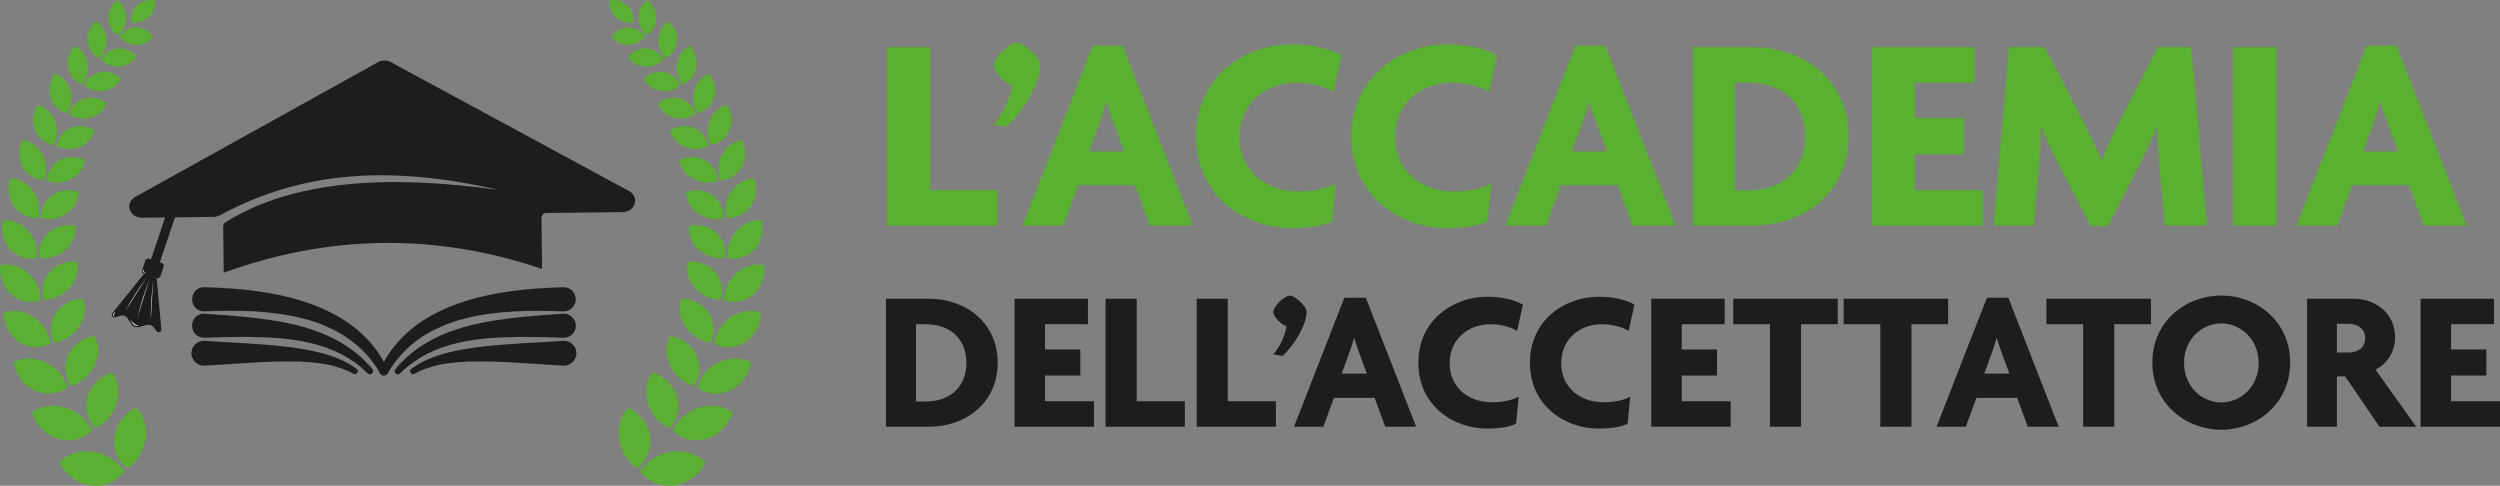 <svg xmlns="http://www.w3.org/2000/svg" id="Livello_2" width="287.23mm" height="55.81mm" viewBox="0 0 814.2 158.2"><rect x="0" y="0" width="814.2" height="158.2" fill="#808080" stroke="none"/><g id="Logo_Accademia"><path d="M123.78,120.27c10.4-22.16,37.76-26.13,59.67-26.73,2.18-.07,3.99,1.64,4.06,3.82.08,2.28-1.84,4.18-4.13,4.06-5.43-.24-10.85-.29-16.23.02-10.55.64-21.4,2.61-30.23,8.61-4.34,2.95-8,6.89-10.65,11.54-.88,1.53-3.25.33-2.5-1.31h0Z" style="fill:#1d1d1b; stroke-width:0px;"></path><path d="M128.77,120.23c13.09-15.88,35.63-16.58,54.57-18.07,2.16-.15,4.03,1.47,4.19,3.63.18,2.3-1.72,4.27-4.02,4.2-4.8-.14-9.56-.28-14.29-.25-9.31.09-18.78.7-27.42,4.27-4.25,1.76-8.2,4.3-11.5,7.61-.9.9-2.35-.36-1.54-1.38h0Z" style="fill:#1d1d1b; stroke-width:0px;"></path><path d="M133.93,120.14c7.07-5.14,16.01-6.4,24.42-7.4,8.43-.89,16.82-1.17,25.05-1.74,2.23-.15,4.16,1.53,4.32,3.76.18,2.41-1.86,4.47-4.27,4.32-8.41-.46-16.66-1.22-24.86-1.36-7.99-.04-16.47.08-23.58,3.98-1.01.62-2.03-.84-1.07-1.56h0Z" style="fill:#1d1d1b; stroke-width:0px;"></path><path d="M123.78,121.57c-5.26-9.44-14.76-15.29-25.05-17.83-10.41-2.65-21.34-2.78-32.07-2.33-5.4.04-5.48-7.83-.05-7.88,21.9.6,49.29,4.58,59.67,26.73.74,1.62-1.58,2.85-2.5,1.31h0Z" style="fill:#1d1d1b; stroke-width:0px;"></path><path d="M119.75,121.61c-10.13-10.25-25.17-11.81-38.91-11.88-4.72-.03-9.48.11-14.29.25-5.17,0-5.41-7.52-.22-7.83,19.05,1.45,41.78,2.12,54.96,18.08.8.99-.62,2.3-1.54,1.38h0Z" style="fill:#1d1d1b; stroke-width:0px;"></path><path d="M115.06,121.7c-7.12-3.91-15.6-4.02-23.58-3.98-8.2.15-16.45.9-24.86,1.36-2.23.13-4.14-1.58-4.27-3.81-.15-2.41,1.91-4.45,4.32-4.27,8.23.57,16.62.84,25.05,1.74,4.21.46,8.44,1.07,12.61,2.14,4.14,1.08,8.3,2.63,11.81,5.26.42.31.5.91.19,1.33-.3.4-.85.49-1.26.24h0Z" style="fill:#1d1d1b; stroke-width:0px;"></path><rect x="40.62" y="76.8" width="24.46" height="3.03" transform="translate(-38.21 103.49) rotate(-71.44)" style="fill:#1d1d1b; stroke-width:0px;"></rect><rect x="47.18" y="84.29" width="5.23" height="6.27" rx=".97" ry=".97" transform="translate(-48.94 106.8) rotate(-71.44)" style="fill:#1d1d1b; stroke-width:0px;"></rect><path d="M46.89,89.21l-10.32,12.79c-.53.66.11,1.62.93,1.36l1.73-.54c.88-.28,1.84.08,2.33.86l1.25,1.92c.21.33.51.6.87.75.43.18.8.28,1.16.22l2.9-.69c.83-.29,1.75,0,2.28.69l.98,1.29c.52.69,1.62.26,1.54-.6l-1.51-16.67-4.13-1.39Z" style="fill:#1d1d1b; stroke-width:0px;"></path><path d="M205.23,62.42L127.67,20.44c-1.48-1.01-3.52-1-4.99.03l-78.97,43.84c-3.1,2.18-1.37,6.65,2.55,6.6l23.28-.27c.78,0,1.55-.22,2.24-.59,28.39-15.42,58-15.66,90.78-8.17-36.18-5.05-67.03-3.29-89.12,10.51-.48.3-.76.83-.75,1.39l.18,15.04c33.79-12.28,68.63-13.16,103.68-1.22l-.2-16.61c-.01-.89.7-1.61,1.59-1.62l24.87-.29c3.89-.05,5.53-4.51,2.44-6.63Z" style="fill:#1d1d1b; stroke-width:0px;"></path><path d="M44.42,64.92c-1.19,2.21-.42,3.75,1.46,4.85-1.36-1.26-2.03-2.85-1.46-4.85Z" style="fill:#1d1d1b; stroke-width:0px;"></path><path d="M127.55,21.7c-1.95-1.57-3.61-1.1-5.04.55,1.49-1.11,3.17-1.47,5.04-.55Z" style="fill:#1d1d1b; stroke-width:0px;"></path><path d="M73.78,76.14l-.02-1.63c0-.61.32-1.17.86-1.46l4.31-2.33c-1.74,1.35-5.26,2.82-5.15,5.42Z" style="fill:#1d1d1b; stroke-width:0px;"></path><path d="M37.43,101.43c-.69.79-.75,1.36-.2,1.72-.14-.39-.08-.96.2-1.72Z" style="fill:#fff; stroke-width:0px;"></path><path d="M46.83,87.7c-.34.64-.25,1.12.53,1.32-.37-.32-.55-.76-.53-1.32Z" style="fill:#fff; stroke-width:0px;"></path><path d="M42.33,104.02c.78,1.43,1.65,2.35,2.74,2.14-1.11-.4-1.98-1.18-2.74-2.14Z" style="fill:#fff; stroke-width:0px;"></path><path d="M49.85,91.29c-.47,4.57-.76,9-.75,13.19l.75-13.19Z" style="fill:#fff; stroke-width:0px;"></path><path d="M48.66,90.87c-1.57,4.32-2.93,8.55-3.93,12.61l3.93-12.61Z" style="fill:#fff; stroke-width:0px;"></path><path d="M47.72,90.32c-2.63,3.77-5.02,7.51-7.03,11.18l7.03-11.18Z" style="fill:#fff; stroke-width:0px;"></path><path d="M288.84,73.46V15.36h14.12v46.54h21.86v11.57h-35.98Z" style="fill:#5ab031; stroke-width:0px;"></path><path d="M327.82,41.31l-4.19-.73c3.1-3.55,5.46-8.74,6.01-12.84-2.28-.46-6.01-4.37-6.01-6.38,0-2.64,5.19-7.47,7.56-7.47,2.09,0,7.56,4.65,7.56,7.47,0,5.74-5.56,15.03-10.93,19.95Z" style="fill:#5ab031; stroke-width:0px;"></path><path d="M374.46,73.46l-4.83-13.12h-18.49l-4.83,13.12h-13.3l22.86-58.56h9.75l22.86,58.56h-14.03ZM362.16,38.58c-.55-1.55-1.28-3.46-1.73-5.37h-.18c-.46,1.91-1.09,3.92-1.64,5.37l-3.92,10.75h11.38l-3.92-10.75Z" style="fill:#5ab031; stroke-width:0px;"></path><path d="M434.3,29.93c-2.73-1.64-7.2-3.01-12.02-3.01-10.29,0-18.58,6.92-18.58,17.67s8.2,17.76,19.22,17.76c4.83,0,9.11-.91,12.11-2.55l-1.18,12.3c-3.1,1.46-7.29,2.19-13.21,2.19-15.03,0-31.15-10.2-31.15-29.87s16.21-29.97,31.15-29.97c7.2,0,12.84,1.55,16.3,3.55l-2.64,11.93Z" style="fill:#5ab031; stroke-width:0px;"></path><path d="M484.94,29.93c-2.73-1.64-7.2-3.01-12.02-3.01-10.29,0-18.58,6.92-18.58,17.67s8.2,17.76,19.22,17.76c4.83,0,9.11-.91,12.11-2.55l-1.18,12.3c-3.1,1.46-7.29,2.19-13.21,2.19-15.03,0-31.15-10.2-31.15-29.87s16.21-29.97,31.15-29.97c7.2,0,12.84,1.55,16.3,3.55l-2.64,11.93Z" style="fill:#5ab031; stroke-width:0px;"></path><path d="M531.67,73.46l-4.83-13.12h-18.49l-4.83,13.12h-13.3l22.86-58.56h9.75l22.86,58.56h-14.03ZM519.38,38.58c-.55-1.55-1.28-3.46-1.73-5.37h-.18c-.46,1.91-1.09,3.92-1.64,5.37l-3.92,10.75h11.38l-3.92-10.75Z" style="fill:#5ab031; stroke-width:0px;"></path><path d="M570.93,73.46h-19.58V15.36h19.58c16.67,0,31.15,10.93,31.15,29.05s-14.39,29.05-31.15,29.05ZM569.56,26.92h-4.55v35.07h4.55c10.02,0,18.31-5.83,18.31-17.49s-8.2-17.58-18.31-17.58Z" style="fill:#5ab031; stroke-width:0px;"></path><path d="M609.73,73.46V15.36h33.33v11.57h-19.49v11.48h16.03v11.84h-16.03v11.66h22.22v11.57h-36.07Z" style="fill:#5ab031; stroke-width:0px;"></path><path d="M705.01,73.46l-1.91-21.4c-.27-3.19-.55-7.01-.55-10.75h-.18c-1.37,3.64-3.28,7.65-4.92,10.93l-10.93,21.4h-5.65l-11.11-21.4c-1.73-3.28-3.46-7.1-4.92-10.84h-.18c0,3.73-.18,7.56-.46,10.66l-1.82,21.4h-13.12l5.01-58.11h11.66l12.66,24.41c1.82,3.55,4.28,8.56,5.83,12.39h.09c1.46-3.83,3.73-8.56,5.65-12.39l12.57-24.41h10.93l5.1,58.11h-13.75Z" style="fill:#5ab031; stroke-width:0px;"></path><path d="M727.32,73.46V15.36h14.12v58.11h-14.12Z" style="fill:#5ab031; stroke-width:0px;"></path><path d="M789.35,73.46l-4.83-13.12h-18.49l-4.83,13.12h-13.3l22.86-58.56h9.75l22.86,58.56h-14.03ZM777.06,38.58c-.55-1.55-1.28-3.46-1.73-5.37h-.18c-.46,1.91-1.09,3.92-1.64,5.37l-3.92,10.75h11.38l-3.92-10.75Z" style="fill:#5ab031; stroke-width:0px;"></path><path d="M302.58,138.98h-14.05v-41.69h14.05c11.96,0,22.35,7.84,22.35,20.84s-10.32,20.84-22.35,20.84ZM301.6,105.59h-3.27v25.16h3.27c7.19,0,13.13-4.18,13.13-12.54s-5.88-12.61-13.13-12.61Z" style="fill:#1d1d1b; stroke-width:0px;"></path><path d="M330.41,138.98v-41.69h23.91v8.3h-13.98v8.23h11.5v8.49h-11.5v8.36h15.94v8.3h-25.88Z" style="fill:#1d1d1b; stroke-width:0px;"></path><path d="M360.07,138.98v-41.69h10.13v33.39h15.68v8.3h-25.81Z" style="fill:#1d1d1b; stroke-width:0px;"></path><path d="M389.73,138.98v-41.69h10.13v33.39h15.68v8.3h-25.81Z" style="fill:#1d1d1b; stroke-width:0px;"></path><path d="M417.7,115.92l-3.01-.52c2.22-2.55,3.92-6.27,4.31-9.21-1.63-.33-4.31-3.14-4.31-4.57,0-1.9,3.72-5.36,5.42-5.36,1.5,0,5.42,3.33,5.42,5.36,0,4.12-3.98,10.78-7.84,14.31Z" style="fill:#1d1d1b; stroke-width:0px;"></path><path d="M451.15,138.98l-3.46-9.41h-13.26l-3.46,9.41h-9.54l16.4-42.01h6.99l16.4,42.01h-10.06ZM442.33,113.96c-.39-1.11-.91-2.48-1.24-3.86h-.13c-.33,1.37-.79,2.81-1.18,3.86l-2.81,7.71h8.17l-2.81-7.71Z" style="fill:#1d1d1b; stroke-width:0px;"></path><path d="M494.07,107.75c-1.96-1.18-5.16-2.16-8.62-2.16-7.38,0-13.33,4.97-13.33,12.68s5.88,12.74,13.79,12.74c3.46,0,6.53-.65,8.69-1.83l-.85,8.82c-2.22,1.05-5.23,1.57-9.47,1.57-10.78,0-22.35-7.32-22.35-21.43s11.63-21.5,22.35-21.5c5.16,0,9.21,1.11,11.7,2.55l-1.89,8.56Z" style="fill:#1d1d1b; stroke-width:0px;"></path><path d="M530.4,107.75c-1.96-1.18-5.16-2.16-8.62-2.16-7.38,0-13.33,4.97-13.33,12.68s5.88,12.74,13.79,12.74c3.46,0,6.53-.65,8.69-1.83l-.85,8.82c-2.22,1.05-5.23,1.57-9.47,1.57-10.78,0-22.35-7.32-22.35-21.43s11.63-21.5,22.35-21.5c5.16,0,9.21,1.11,11.7,2.55l-1.89,8.56Z" style="fill:#1d1d1b; stroke-width:0px;"></path><path d="M537.78,138.98v-41.69h23.91v8.3h-13.98v8.23h11.5v8.49h-11.5v8.36h15.94v8.3h-25.87Z" style="fill:#1d1d1b; stroke-width:0px;"></path><path d="M586.58,105.59v33.39h-10.13v-33.39h-11.96v-8.3h34.04v8.3h-11.96Z" style="fill:#1d1d1b; stroke-width:0px;"></path><path d="M622.52,105.59v33.39h-10.13v-33.39h-11.96v-8.3h34.04v8.3h-11.96Z" style="fill:#1d1d1b; stroke-width:0px;"></path><path d="M660.41,138.98l-3.46-9.41h-13.26l-3.46,9.41h-9.54l16.4-42.01h6.99l16.4,42.01h-10.06ZM651.59,113.96c-.39-1.11-.91-2.48-1.24-3.86h-.13c-.33,1.37-.79,2.81-1.18,3.86l-2.81,7.71h8.17l-2.81-7.71Z" style="fill:#1d1d1b; stroke-width:0px;"></path><path d="M688.57,105.59v33.39h-10.13v-33.39h-11.96v-8.3h34.04v8.3h-11.96Z" style="fill:#1d1d1b; stroke-width:0px;"></path><path d="M723.45,139.96c-11.5,0-22.48-8.43-22.48-21.89s10.91-21.82,22.48-21.82,22.41,8.43,22.41,21.82-10.85,21.89-22.41,21.89ZM723.45,105.33c-6.27,0-12.15,5.1-12.15,12.87s5.88,12.87,12.15,12.87,12.15-5.1,12.15-12.87-5.95-12.87-12.15-12.87Z" style="fill:#1d1d1b; stroke-width:0px;"></path><path d="M774.94,138.98l-11.17-16.4h-2.68v16.4h-9.73v-41.69h15.22c7.12,0,13.46,4.77,13.46,12.61,0,4.83-2.88,8.82-6.4,10.45l13.26,18.62h-11.96ZM765.07,105.46h-3.99v9.34h3.99c2.61,0,5.23-1.44,5.23-4.64s-2.61-4.7-5.23-4.7Z" style="fill:#1d1d1b; stroke-width:0px;"></path><path d="M788.33,138.98v-41.69h23.91v8.3h-13.98v8.23h11.5v8.49h-11.5v8.36h15.94v8.3h-25.88Z" style="fill:#1d1d1b; stroke-width:0px;"></path><g id="Alloro_Dx"><path d="M213.74,5.99c-.03,2.38-1.28,4.33-3.09,5.49-1.7-1.33-2.7-3.44-2.73-5.76-.03-2.31,1.02-4.41,2.75-5.68,1.9,1.33,3.11,3.57,3.07,5.96Z" style="fill:#5bb033; stroke-width:0px;"></path><path d="M204.63,8.97c2.3-.03,4.27,1.23,5.47,2.99-1.37,1.64-3.49,2.65-5.74,2.63-2.24-.03-4.08-1.08-5.28-2.65,1.26-1.73,3.24-2.93,5.55-2.97Z" style="fill:#5bb033; stroke-width:0px;"></path><path d="M220.46,13.5c-.27,2.51-1.78,4.44-3.79,5.48-1.59-1.61-2.48-3.87-2.32-6.3.2-2.45,1.51-4.56,3.44-5.74,1.79,1.65,2.99,4.01,2.67,6.56Z" style="fill:#5bb033; stroke-width:0px;"></path><path d="M210.61,15.79c2.43.17,4.42,1.64,5.45,3.65-1.6,1.59-3.91,2.43-6.24,2.19-2.28-.29-4.25-1.44-5.27-3.25,1.49-1.7,3.66-2.78,6.06-2.58Z" style="fill:#5bb033; stroke-width:0px;"></path><path d="M226.82,22.05c-.55,2.62-2.34,4.5-4.54,5.38-1.46-1.88-2.28-4.27-1.79-6.84.49-2.58,1.99-4.62,4.15-5.68,1.78,1.87,2.66,4.58,2.19,7.14Z" style="fill:#5bb033; stroke-width:0px;"></path><path d="M216.26,23.47c2.45.46,4.51,2.13,5.33,4.37-1.84,1.51-4.34,2.15-6.73,1.65-2.48-.45-4.26-1.94-5.21-3.89,1.7-1.62,4.15-2.6,6.6-2.13Z" style="fill:#5bb033; stroke-width:0px;"></path><path d="M232.59,31.71c-.8,2.67-2.92,4.47-5.31,5.14-1.33-2.12-1.96-4.7-1.15-7.37.71-2.61,2.53-4.63,4.89-5.51,1.76,2.11,2.31,5.1,1.57,7.73Z" style="fill:#5bb033; stroke-width:0px;"></path><path d="M221.4,32.07c2.48.75,4.48,2.71,5.11,5.13-2.1,1.39-4.74,1.77-7.24,1.03-2.56-.72-4.18-2.5-5.04-4.59,1.96-1.53,4.58-2.28,7.17-1.58Z" style="fill:#5bb033; stroke-width:0px;"></path><path d="M237.59,42.48c-1.1,2.7-3.56,4.35-6.12,4.79-1.2-2.35-1.5-5.14-.39-7.84,1.01-2.65,3.16-4.59,5.72-5.25,1.6,2.42,1.91,5.61.8,8.3Z" style="fill:#5bb033; stroke-width:0px;"></path><path d="M225.85,41.62c2.55,1.04,4.36,3.34,4.78,5.93-2.37,1.23-5.14,1.31-7.7.27-2.56-1.04-4.1-3.05-4.75-5.33,2.23-1.4,5.02-1.89,7.67-.88Z" style="fill:#5bb033; stroke-width:0px;"></path><path d="M241.62,54.38c-1.47,2.7-4.24,4.14-6.97,4.29-.97-2.6-.95-5.56.5-8.26,1.36-2.66,3.83-4.45,6.58-4.84,1.4,2.73,1.36,6.12-.11,8.81Z" style="fill:#5bb033; stroke-width:0px;"></path><path d="M229.42,52.1c2.56,1.37,4.18,3.99,4.31,6.76-2.62,1-5.54.76-8.09-.62-2.55-1.39-3.94-3.64-4.35-6.09,2.49-1.21,5.47-1.41,8.12-.05Z" style="fill:#5bb033; stroke-width:0px;"></path><path d="M244.4,67.34c-1.92,2.66-4.94,3.81-7.83,3.62-.64-2.85-.34-5.92,1.55-8.58,1.74-2.62,4.53-4.2,7.46-4.28,1.15,3.04.67,6.59-1.18,9.23Z" style="fill:#5bb033; stroke-width:0px;"></path><path d="M231.93,63.47c2.47,1.75,3.92,4.68,3.66,7.59-2.85.72-5.91.1-8.36-1.65-2.52-1.75-3.67-4.27-3.81-6.86,2.75-.96,5.89-.82,8.5.92Z" style="fill:#5bb033; stroke-width:0px;"></path><path d="M245.69,81.28c-2.4,2.54-5.64,3.35-8.66,2.78-.31-3.06.42-6.23,2.71-8.77,2.19-2.52,5.26-3.82,8.34-3.54.84,3.33-.15,7-2.39,9.53Z" style="fill:#5bb033; stroke-width:0px;"></path><path d="M233.13,75.64c2.38,2.14,3.49,5.38,2.86,8.39-3.05.38-6.23-.66-8.51-2.79-2.44-2.14-3.27-4.91-3.12-7.62,2.98-.66,6.29-.13,8.76,2.02Z" style="fill:#5bb033; stroke-width:0px;"></path><path d="M245.16,96.06c-2.81,2.35-6.28,2.75-9.37,1.75-.02-1.63.32-3.24,1.02-4.73.64-1.5,1.6-2.9,2.94-4.08,2.7-2.35,6.01-3.32,9.21-2.62.29,3.59-.94,7.36-3.81,9.68Z" style="fill:#5bb033; stroke-width:0px;"></path><path d="M232.81,88.49c1.12,1.27,1.88,2.79,2.21,4.38.27,1.58.16,3.23-.3,4.76-3.22-.02-6.42-1.54-8.56-4.07-2.08-2.53-2.87-5.53-2.2-8.31,3.18-.3,6.63.68,8.85,3.24Z" style="fill:#5bb033; stroke-width:0px;"></path><path d="M242.58,111.5c-3.26,2.06-7.02,1.95-10.06.46.29-1.68.85-3.31,1.73-4.79.9-1.47,2.19-2.77,3.68-3.83,3.05-2.09,6.78-2.63,9.98-1.47-.11,1.9-.58,3.81-1.49,5.49-.95,1.67-2.25,3.11-3.85,4.15Z" style="fill:#5bb033; stroke-width:0px;"></path><path d="M230.76,101.84c1.06,1.5,1.55,3.17,1.65,4.86.12,1.7-.21,3.41-.99,4.92-3.39-.5-6.42-2.53-8.3-5.46-.97-1.48-1.51-3.01-1.66-4.52-.18-1.51-.06-3.01.5-4.41,3.4.14,6.74,1.6,8.79,4.6Z" style="fill:#5bb033; stroke-width:0px;"></path><path d="M237.54,127.27c-3.67,1.68-7.57.99-10.51-1.03,1.01-3.46,3.42-6.44,6.93-8.19,3.58-1.7,7.41-1.77,10.62-.07-.73,3.99-3.29,7.65-7.03,9.29Z" style="fill:#5bb033; stroke-width:0px;"></path><path d="M226.69,115.43c1.7,3.4,1.23,7.34-.76,10.3-3.44-1.04-6.29-3.62-7.85-6.97-1.48-3.33-1.37-6.67.12-9.4,3.48.63,6.88,2.69,8.49,6.07Z" style="fill:#5bb033; stroke-width:0px;"></path><path d="M229.82,142.98c-4.13,1.16-8.02-.16-10.77-2.74.79-1.73,1.92-3.27,3.4-4.52,1.4-1.29,3.12-2.3,5.12-2.91,3.92-1.25,8-.71,11.05,1.55-.66,2.05-1.83,3.92-3.36,5.41-1.48,1.52-3.34,2.65-5.43,3.21Z" style="fill:#5bb033; stroke-width:0px;"></path><path d="M220.42,128.94c.58,1.88.63,3.84.22,5.69-.48,1.8-1.39,3.51-2.64,4.89-3.4-1.62-6-4.8-7.06-8.5-.5-1.83-.59-3.62-.34-5.28.3-1.63.96-3.13,1.9-4.45,3.54,1.21,6.7,3.83,7.93,7.64Z" style="fill:#5bb033; stroke-width:0px;"></path><path d="M219.19,158.12c-4.48.54-8.33-1.51-10.75-4.65,1.13-1.64,2.54-3.08,4.29-4.12,1.68-1.1,3.62-1.88,5.81-2.19,4.27-.68,8.45.55,11.25,3.39-1.04,2.02-2.55,3.81-4.4,5.11-1.8,1.35-3.93,2.22-6.2,2.46Z" style="fill:#5bb033; stroke-width:0px;"></path><path d="M211.74,141.97c.29,2.05.03,4.09-.71,5.94-.8,1.79-2.01,3.43-3.57,4.64-3.27-2.26-5.4-5.98-5.92-10-.22-1.99-.03-3.85.5-5.52.58-1.63,1.48-3.09,2.68-4.29,3.5,1.84,6.34,5.05,7.01,9.22Z" style="fill:#5bb033; stroke-width:0px;"></path><path d="M204.25,1.65c1.63,1.52,2.28,3.67,1.98,5.63-2.02.32-4.06-.23-5.6-1.67-1.59-1.38-2.3-3.41-2.16-5.44,1.92-.48,4.1.02,5.78,1.48Z" style="fill:#5bb033; stroke-width:0px;"></path></g><g id="Alloro_Dx-2"><path d="M35.27,5.99c.03,2.38,1.28,4.33,3.09,5.49,1.7-1.33,2.7-3.44,2.73-5.76.03-2.31-1.02-4.41-2.75-5.68-1.9,1.33-3.11,3.57-3.07,5.96Z" style="fill:#5bb033; stroke-width:0px;"></path><path d="M44.38,8.97c-2.3-.03-4.27,1.23-5.47,2.99,1.37,1.64,3.49,2.65,5.74,2.63,2.24-.03,4.08-1.08,5.28-2.65-1.26-1.73-3.24-2.93-5.55-2.97Z" style="fill:#5bb033; stroke-width:0px;"></path><path d="M28.55,13.5c.27,2.51,1.78,4.44,3.79,5.48,1.59-1.61,2.48-3.87,2.32-6.3-.2-2.45-1.51-4.56-3.44-5.74-1.79,1.65-2.99,4.01-2.67,6.56Z" style="fill:#5bb033; stroke-width:0px;"></path><path d="M38.4,15.79c-2.43.17-4.42,1.64-5.45,3.65,1.6,1.59,3.91,2.43,6.24,2.19,2.28-.29,4.25-1.44,5.27-3.25-1.49-1.7-3.66-2.78-6.06-2.58Z" style="fill:#5bb033; stroke-width:0px;"></path><path d="M22.19,22.05c.55,2.62,2.34,4.5,4.54,5.38,1.46-1.88,2.28-4.27,1.79-6.84-.49-2.58-1.99-4.62-4.15-5.68-1.78,1.87-2.66,4.58-2.19,7.14Z" style="fill:#5bb033; stroke-width:0px;"></path><path d="M32.75,23.47c-2.45.46-4.51,2.13-5.33,4.37,1.84,1.51,4.34,2.15,6.73,1.65,2.48-.45,4.26-1.94,5.21-3.89-1.7-1.62-4.15-2.6-6.6-2.13Z" style="fill:#5bb033; stroke-width:0px;"></path><path d="M16.42,31.71c.8,2.67,2.92,4.47,5.31,5.14,1.33-2.12,1.96-4.7,1.15-7.37-.71-2.61-2.53-4.63-4.89-5.51-1.76,2.11-2.31,5.1-1.57,7.73Z" style="fill:#5bb033; stroke-width:0px;"></path><path d="M27.61,32.07c-2.48.75-4.48,2.71-5.11,5.13,2.1,1.39,4.74,1.77,7.24,1.03,2.56-.72,4.18-2.5,5.04-4.59-1.96-1.53-4.58-2.28-7.17-1.58Z" style="fill:#5bb033; stroke-width:0px;"></path><path d="M11.42,42.48c1.1,2.7,3.56,4.35,6.12,4.79,1.2-2.35,1.5-5.14.39-7.84-1.01-2.65-3.16-4.59-5.72-5.25-1.6,2.42-1.91,5.61-.8,8.3Z" style="fill:#5bb033; stroke-width:0px;"></path><path d="M23.16,41.62c-2.55,1.04-4.36,3.34-4.78,5.93,2.37,1.23,5.14,1.31,7.7.27,2.56-1.04,4.1-3.05,4.75-5.33-2.23-1.4-5.02-1.89-7.67-.88Z" style="fill:#5bb033; stroke-width:0px;"></path><path d="M7.39,54.38c1.47,2.7,4.24,4.14,6.97,4.29.97-2.6.95-5.56-.5-8.26-1.36-2.66-3.83-4.45-6.58-4.84-1.4,2.73-1.36,6.12.11,8.81Z" style="fill:#5bb033; stroke-width:0px;"></path><path d="M19.59,52.1c-2.56,1.37-4.18,3.99-4.31,6.76,2.62,1,5.54.76,8.09-.62,2.55-1.39,3.94-3.64,4.35-6.09-2.49-1.21-5.47-1.41-8.12-.05Z" style="fill:#5bb033; stroke-width:0px;"></path><path d="M4.61,67.34c1.92,2.66,4.94,3.81,7.83,3.62.64-2.85.34-5.92-1.55-8.58-1.74-2.62-4.53-4.2-7.46-4.28-1.15,3.04-.67,6.59,1.18,9.23Z" style="fill:#5bb033; stroke-width:0px;"></path><path d="M17.08,63.47c-2.47,1.75-3.92,4.68-3.66,7.59,2.85.72,5.91.1,8.36-1.65,2.52-1.75,3.67-4.27,3.81-6.86-2.75-.96-5.89-.82-8.5.92Z" style="fill:#5bb033; stroke-width:0px;"></path><path d="M3.32,81.28c2.4,2.54,5.64,3.35,8.66,2.78.31-3.06-.42-6.23-2.71-8.77-2.19-2.52-5.26-3.82-8.34-3.54-.84,3.33.15,7,2.39,9.53Z" style="fill:#5bb033; stroke-width:0px;"></path><path d="M15.88,75.64c-2.38,2.14-3.49,5.38-2.86,8.39,3.05.38,6.23-.66,8.51-2.79,2.44-2.14,3.27-4.91,3.12-7.62-2.98-.66-6.29-.13-8.76,2.02Z" style="fill:#5bb033; stroke-width:0px;"></path><path d="M3.85,96.06c2.81,2.35,6.28,2.75,9.37,1.75.02-1.63-.32-3.24-1.02-4.73-.64-1.5-1.6-2.9-2.94-4.08-2.7-2.35-6.01-3.32-9.21-2.62-.29,3.59.94,7.36,3.81,9.68Z" style="fill:#5bb033; stroke-width:0px;"></path><path d="M16.2,88.49c-1.12,1.27-1.88,2.79-2.21,4.38-.27,1.58-.16,3.23.3,4.76,3.22-.02,6.42-1.54,8.56-4.07,2.08-2.53,2.87-5.53,2.2-8.31-3.18-.3-6.63.68-8.85,3.24Z" style="fill:#5bb033; stroke-width:0px;"></path><path d="M6.43,111.5c3.26,2.06,7.02,1.95,10.06.46-.29-1.68-.85-3.31-1.73-4.79-.9-1.47-2.19-2.77-3.68-3.83-3.05-2.09-6.78-2.63-9.98-1.47.11,1.9.58,3.81,1.49,5.49.95,1.67,2.25,3.11,3.85,4.15Z" style="fill:#5bb033; stroke-width:0px;"></path><path d="M18.25,101.84c-1.06,1.5-1.55,3.17-1.65,4.86-.12,1.7.21,3.41.99,4.92,3.39-.5,6.42-2.53,8.3-5.46.97-1.48,1.51-3.01,1.66-4.52.18-1.51.06-3.01-.5-4.41-3.4.14-6.74,1.6-8.79,4.6Z" style="fill:#5bb033; stroke-width:0px;"></path><path d="M11.47,127.27c3.67,1.68,7.57.99,10.51-1.03-1.01-3.46-3.42-6.44-6.93-8.19-3.58-1.7-7.41-1.77-10.62-.07.73,3.99,3.29,7.65,7.03,9.29Z" style="fill:#5bb033; stroke-width:0px;"></path><path d="M22.32,115.43c-1.7,3.4-1.23,7.34.76,10.3,3.44-1.04,6.29-3.62,7.85-6.97,1.48-3.33,1.37-6.67-.12-9.4-3.48.63-6.88,2.69-8.49,6.07Z" style="fill:#5bb033; stroke-width:0px;"></path><path d="M19.19,142.98c4.13,1.16,8.02-.16,10.77-2.74-.79-1.73-1.92-3.27-3.4-4.52-1.4-1.29-3.12-2.3-5.12-2.91-3.92-1.25-8-.71-11.05,1.55.66,2.05,1.83,3.92,3.36,5.41,1.48,1.52,3.34,2.65,5.43,3.21Z" style="fill:#5bb033; stroke-width:0px;"></path><path d="M28.59,128.94c-.58,1.88-.63,3.84-.22,5.69.48,1.8,1.39,3.51,2.64,4.89,3.4-1.62,6-4.8,7.06-8.5.5-1.83.59-3.62.34-5.28-.3-1.63-.96-3.13-1.9-4.45-3.54,1.21-6.7,3.83-7.93,7.64Z" style="fill:#5bb033; stroke-width:0px;"></path><path d="M29.82,158.12c4.48.54,8.33-1.51,10.75-4.65-1.13-1.64-2.54-3.08-4.29-4.12-1.68-1.1-3.62-1.88-5.81-2.19-4.27-.68-8.45.55-11.25,3.39,1.04,2.02,2.55,3.81,4.4,5.11,1.8,1.35,3.93,2.22,6.2,2.46Z" style="fill:#5bb033; stroke-width:0px;"></path><path d="M37.27,141.97c-.29,2.05-.03,4.09.71,5.94.8,1.79,2.01,3.43,3.57,4.64,3.27-2.26,5.4-5.98,5.92-10,.22-1.99.03-3.85-.5-5.52-.58-1.63-1.48-3.09-2.68-4.29-3.5,1.84-6.34,5.05-7.01,9.22Z" style="fill:#5bb033; stroke-width:0px;"></path><path d="M44.76,1.65c-1.63,1.52-2.28,3.67-1.98,5.63,2.02.32,4.06-.23,5.6-1.67,1.59-1.38,2.3-3.41,2.16-5.44-1.92-.48-4.1.02-5.78,1.48Z" style="fill:#5bb033; stroke-width:0px;"></path></g></g></svg>